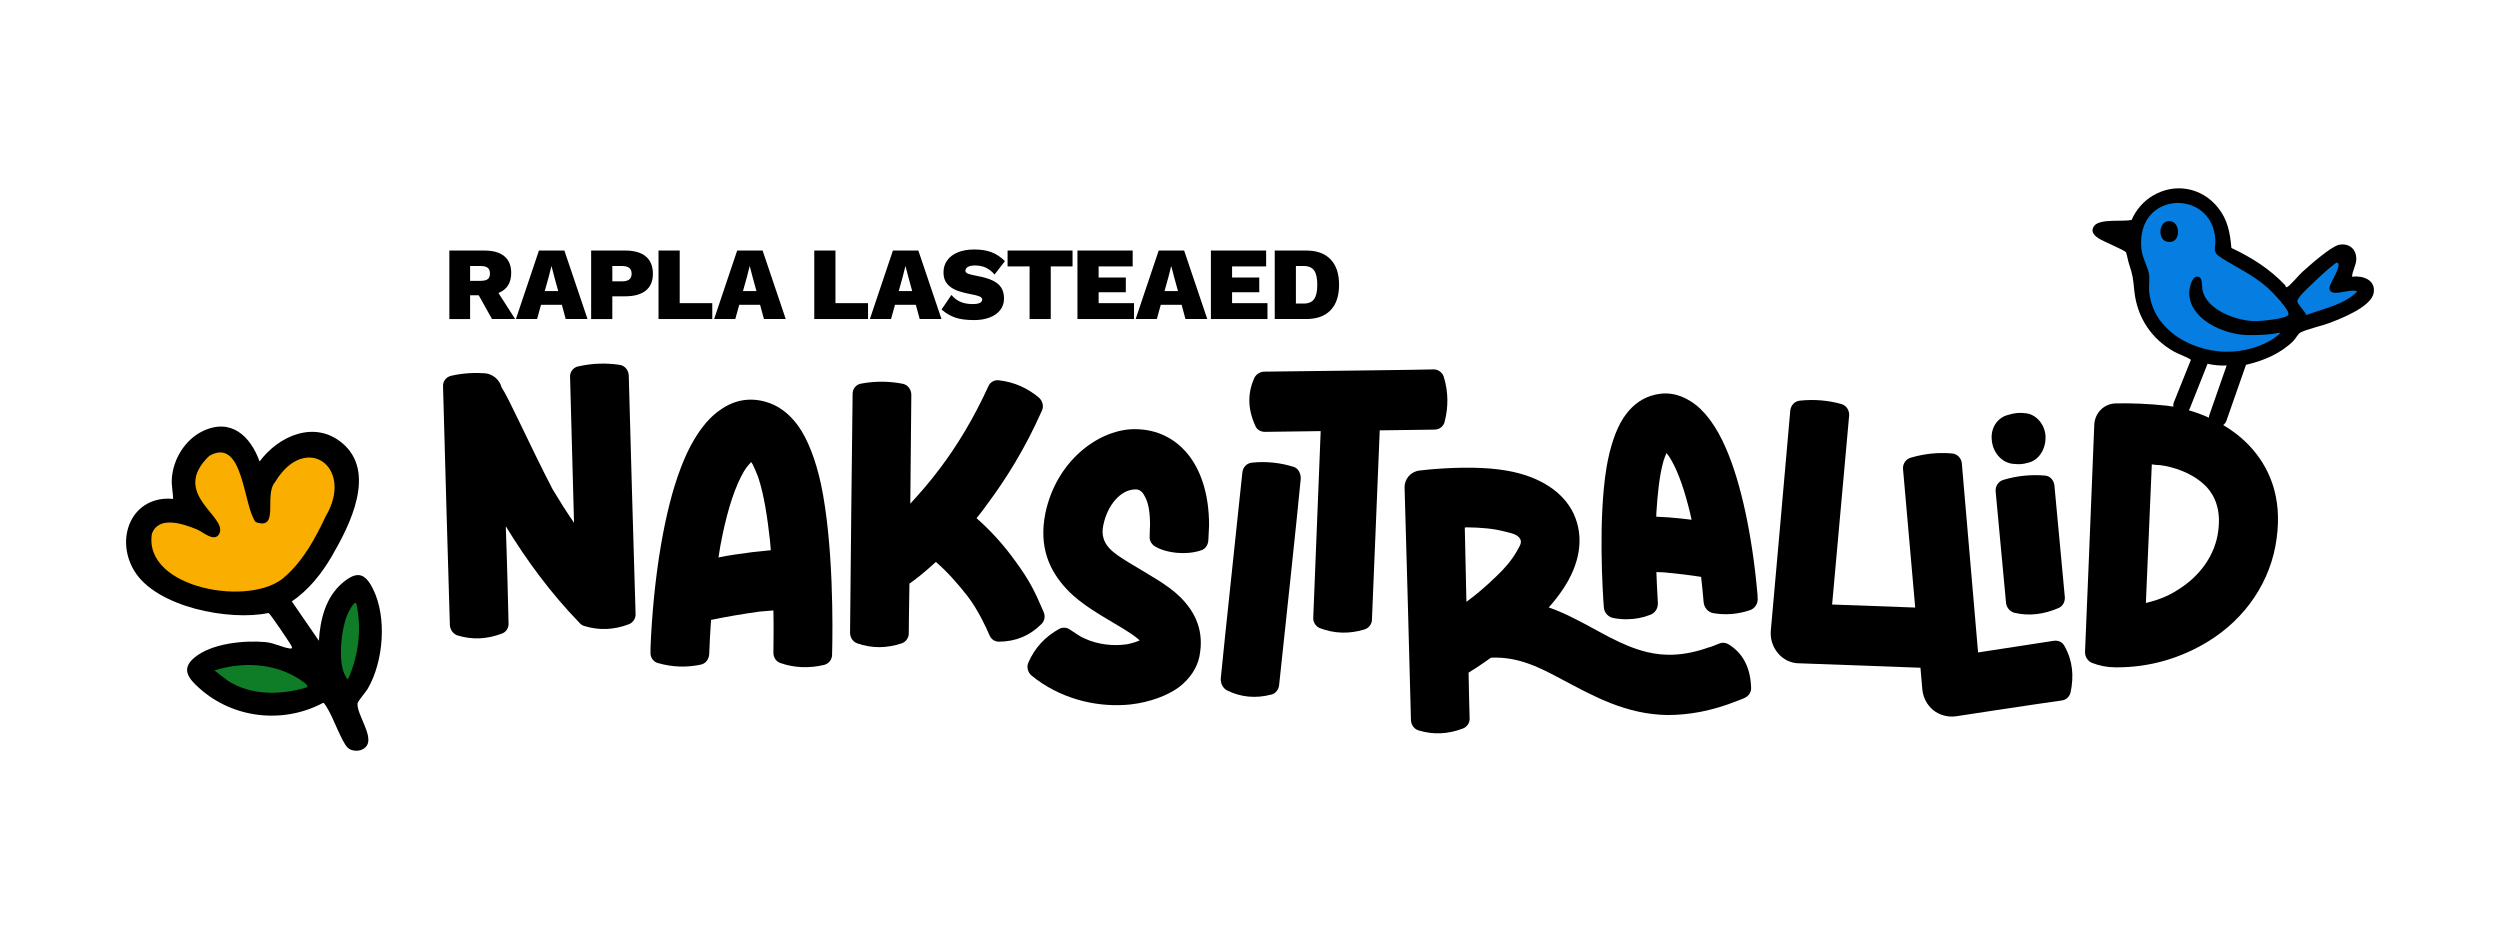 <?xml version="1.0" encoding="UTF-8"?> <svg xmlns="http://www.w3.org/2000/svg" id="Layer_1" data-name="Layer 1" viewBox="0 0 1600 601.03"><defs><style> .cls-1 { fill: #057de1; } .cls-2 { fill: #0f7d28; } .cls-3 { fill: #faaf00; } </style></defs><path d="M228.85,450.14c.15-1.42,5.21-7.16,6.45-9.26,10.19-17.38,12.51-45.89,3.35-64.1-5.19-10.34-10.36-11.33-19.3-3.86-10.9,9.12-14.46,23.52-15.26,37.16l-17.32-25.18c10.7-7.24,19.09-17.77,25.57-28.89,11.57-19.84,28.93-54.01,6.54-72.56-17.68-14.67-40.65-4.45-52.75,11.9-5.86-16.33-18.34-28.06-36.37-19.43-11.31,5.42-19.04,18.01-19.8,30.54-.27,4.51.75,8.44.85,12.83-26.18-2.42-37.62,24.83-24.93,45.97,14,23.34,61.03,32.35,86,27.04,1.17.59,14.46,20.27,14.85,21.52.38,1.23-.09,1.36-1.21,1.21-4.67-.61-10.13-3.61-15.71-4.1-13.7-1.22-34.42.82-45.36,9.91-9,7.48-3.51,13.68,3.3,19.76,21.6,19.32,53.67,22.85,79.14,9.17.88.21,2.79,3.8,3.4,4.87,3.22,5.58,8.42,19.78,11.93,23.55,3.23,3.47,10.28,3.02,12.75-1.33,3.72-6.58-6.84-20-6.13-26.74Z"></path><path d="M396.69,233.54c-8.43-1.32-17.47-1.14-26.85,1-3.05.71-5.23,3.54-4.99,6.93.32,14.56,1.61,56.49,2.53,93.11-4.78-6.94-9.34-14.13-13.66-21.35-14.61-28.08-27.67-57.73-32.73-65.38-1.29-4.77-5.36-8.35-10.4-8.95-6.94-.46-14.31-.16-21.81,1.6-3.28.73-5.47,3.56-5.23,6.94.58,24.98,3.69,129.71,4.37,152.74.21,2.9,2.05,5.44,4.74,6.45,9.5,2.95,19,2.49,28.51-1.13,2.8-.94,4.5-3.73,4.3-6.63-.23-9.95-.8-34.93-1.77-62.07,13.2,21.62,28.76,42.83,47.01,61.65.78.91,1.79,1.81,3.25,2.19,9.5,2.95,19,2.49,28.51-1.13,2.56-.92,4.5-3.73,4.3-6.63-.71-23.52-3.79-127.76-4.37-152.74-.24-3.38-2.57-6.13-5.71-6.62Z"></path><path d="M510.91,272.66c-5.94-8.24-13.07-13.33-20.91-15.51-10.22-2.91-20.2-1.21-29.23,5.33-9.27,6.3-18.3,18.9-25.19,37.32-10.22,26.66-17.34,68.82-19.25,114.62v3.15c-.24,3.15,1.9,6.06,4.75,6.79,9.27,2.67,18.53,2.91,27.57.97,3.09-.72,4.99-3.39,5.23-6.54.24-7.27.71-14.78,1.19-22.05,10.45-2.18,20.67-3.88,31.13-5.33,2.85-.24,5.94-.48,8.79-.73.24,11.87,0,21.57,0,27.14,0,2.91,1.66,5.57,4.51,6.54,9.03,3.15,18.54,3.39,27.8,1.21,3.09-.73,5.23-3.39,5.23-6.55.48-16.72.95-71.24-7.13-109.29-3.33-15.27-8.31-28.35-14.49-37.08ZM481.68,353.35c-7.36.97-14.73,1.94-21.86,3.4.71-5.09,1.66-9.94,2.61-14.54,3.56-16.96,8.08-31.02,13.78-40.71,1.19-1.94,3.09-4.36,4.51-5.82.24.48.71.97.95,1.45,1.19,2.43,2.38,5.09,3.56,8.24,3.8,11.39,5.94,25.93,7.6,40.95.24,1.94.24,3.88.48,5.82-3.8.48-7.6.72-11.64,1.21Z"></path><path d="M1124.76,380.15c-3.27-37.41-10.59-71.31-20.05-92.98-6.21-14.54-14.06-25.02-22.62-30.29-7.98-5.24-16.87-6.44-25.71-3.48-6.93,2.27-12.82,7.05-17.5,14.23-4.76,7.41-8.45,18.27-10.69,31.42-5.51,33.41-2.42,80.41-1.75,89.43.16,3.51,2.7,6.42,6.18,7.07,2.78.52,5.57.78,8.32.78,5.33,0,10.54-.98,15.35-2.9,3.03-1.19,4.89-4.14,4.74-7.51-.06-1.3-.15-2.86-.24-4.66-.23-4-.51-9.18-.7-15.13l4.84.17c8.56.79,16.36,1.74,23.78,2.9.61,5.51,1.19,10.92,1.62,16.31.43,3.58,2.85,6.29,6.2,6.92,7.88,1.32,15.72.68,23.33-1.88,3.29-1.02,5.46-4.42,5.03-8.05l-.11-2.35ZM1067.51,331.1c-1.59-.12-3.14-.19-4.66-.26-.95-.04-1.9-.09-2.84-.15,0-.13,0-.27,0-.41.01-.75.02-1.49.08-2.27.7-10.87,1.79-23.29,4.55-33.03.55-1.69,1.15-3.33,1.88-5.06.6.71,1.17,1.45,1.6,2.07,4.6,7.05,8.78,17.79,12.43,31.92.7,2.75,1.42,5.67,2.07,8.72-4.9-.66-9.95-1.09-15.12-1.54Z"></path><path d="M667.99,391.81c-5.9-13.87-9.45-20.78-18.14-32.63-7.46-10.42-15.83-19.61-24.88-27.55,2.29-2.74,4.58-5.72,6.85-8.95,11.87-15.9,24.32-35.7,34.98-59.82,1.34-2.71.52-6.08-1.69-8.19-7.33-6.31-16.01-10.14-25.79-11.28-2.87-.39-5.67,1.15-6.78,3.86-9.57,20.92-20.2,38.24-30.7,52.16-6.84,9.2-13.5,16.69-19.25,22.93.25-29.83.55-58.21.66-69.85-.11-3.39-2.34-6.23-5.45-6.86-8.38-1.67-17.41-1.86-26.87-.09-3.07.58-5.36,3.33-5.26,6.72-.41,24.98-1.4,129.76-1.63,152.8.09,2.91,1.6,5.53,4.49,6.64,9.38,3.33,18.88,3.27,28.53.04,2.59-.81,4.64-3.54,4.55-6.45.05-6.06.17-17.46.43-31.77,3.73-2.55,9.53-7.1,16.92-13.89,7.33,6.31,13.99,13.85,20.43,22.12,6.45,8.52,11.54,19.26,13.86,24.76,1.03,2.63,3.46,4.25,6.31,4.16,10.46-.1,19.61-3.79,27.22-11.55,1.84-2,2.22-4.92,1.2-7.31Z"></path><path d="M724.63,274.68c-22.57.97-48.71,20.84-55.6,53.8-4.28,21.33,2.38,36.59,13.78,48.71,9.5,10.18,23.76,17.69,36.12,25.2,3.56,2.18,6.89,4.36,9.74,6.79l.71.73c-2.38.97-5.46,1.94-8.08,2.42-8.32,1.21-18.3.48-27.57-3.88-1.9-.72-6.18-3.64-9.03-5.57-2.14-1.45-4.51-1.45-6.65-.48-9.27,5.09-15.92,12.36-19.96,21.81-1.19,2.67-.24,6.06,1.9,7.99,1.66,1.21,3.09,2.43,3.09,2.43,19.01,14.06,41.59,18.18,60.36,16.23,12.83-1.45,23.76-5.81,30.89-10.9,7.6-5.81,11.88-12.84,13.31-19.87,3.09-15.75-2.14-27.87-12.36-38.04-8.32-8.24-21.15-14.78-33.27-22.29-8.79-5.58-18.54-10.9-15.92-23.51,2.61-13.09,11.17-22.78,20.2-23.02,2.61-.24,4.75,1.21,6.18,4.12,2.61,4.36,3.56,10.66,3.56,18.9,0,0-.24,4.12-.24,7.03-.24,2.43.95,4.61,2.85,6.06,6.89,4.6,20.91,6.3,30.65,2.67,2.38-.97,3.8-3.39,4.04-6.06.24-3.88.48-9.69.48-9.69,0-21.33-5.94-36.11-13.54-45.56-9.5-11.63-22.34-16.48-35.65-15.99Z"></path><path d="M827.91,298.78c-8.42-2.61-17.4-3.68-26.74-2.67-3.35.32-5.89,3.07-6.11,6.74-2.76,26.94-11.37,106.47-13.77,131.33-.18,3.15,1.31,6.14,3.84,7.6,9.02,4.5,18.5,5.33,28.41,2.77,2.89-.61,4.96-3.38,5.14-6.53,2.67-25.37,11.24-104.38,13.77-131.33.21-3.67-1.5-6.94-4.54-7.91Z"></path><path d="M924.59,269.85c2.38-9.21,2.38-18.9-.47-28.35-.71-2.91-3.56-5.09-6.41-5.09-3.8.24-89.35,1.21-109.07,1.45-2.38.24-4.75,1.7-5.94,4.12-4.04,9.21-4.52,19.14.71,30.53.95,2.42,3.33,3.88,6.18,3.88,2.61,0,17.58-.24,35.65-.48l-4.75,119.23c-.24,2.91,1.42,5.57,4.04,6.79,9.27,3.63,19.01,3.88,28.52.97,2.85-.73,4.99-3.4,4.99-6.3.71-18.9,3.8-90.15,4.99-121.17,19.49-.24,35.17-.48,35.17-.48,3.09,0,5.7-2.18,6.41-5.09Z"></path><path d="M1106.32,412.4c-1.75-1.09-3.92-1.41-6-.52-2.32.9-5.78,2.38-6.73,2.45-15.57,5.54-28.18,5.76-39.58,2.97-16.73-4.09-30.52-13.5-45.35-20.89-5.7-2.97-11.36-5.47-17.47-7.68,3.31-3.65,6.15-7.27,8.73-11.1,11.21-16.39,14.25-33.63,7.19-48.89-6.75-14.32-22.21-23.85-42.25-27.44-14.24-2.57-31.14-2.28-46.07-1.16-1.66.12-6.16.46-10.41,1.02-5.43.65-9.62,5.34-9.45,10.92.21,2.9,3.69,133.61,4.08,148.89.21,2.9,1.82,5.45,4.75,6.45,9.51,2.93,19,2.46,28.51-1.17,2.56-.92,4.5-3.74,4.29-6.64-.17-5.58-.46-16.25-.67-29.11,2.28-1.38,7.52-4.7,14.32-9.58,17.81-.85,31.69,6.61,45.32,13.84,20.82,11.07,41.17,22.42,67.65,22.86,13.34-.03,27.95-2.34,45.08-9.22,1.17-.33,3.01-1.2,4.4-1.79,2.54-1.16,4.26-3.72,4.05-6.62-.43-12.6-5.16-21.97-14.38-27.59ZM970.73,352.85c-3.17,5.58-7.78,11.03-13.14,16.05-6.23,6.06-12.74,11.65-19.08,16.26l-1.05-47.55c.47-.04.95-.07,1.42-.11,8.35.1,16.49.7,23.78,2.59,4.37,1.13,8.71,1.78,10.37,5.05,1.14,2.59-.83,4.92-2.3,7.71Z"></path><path d="M1314.61,410.08c-15.04,2.33-48.64,7.48-48.64,7.48,0,0-8.99-105.14-10.43-121.32-.42-3.12-2.92-5.71-6.07-6.01-8.5-.78-17.51-.01-26.73,2.73-3,.9-5,3.87-4.82,7.03.93,9.99,4.68,52.92,7.81,88.84-21.12-.81-53.17-1.94-53.17-1.94,0,0,9.5-105.09,10.9-121.04.15-3.39-1.86-6.39-4.92-7.26-8.23-2.31-17.23-3.19-26.78-2.16-3.11.35-5.6,2.9-5.98,6.29-1.47,17.64-12.46,140.85-12.46,140.85-.47,5.32,1.21,10.48,4.61,14.52,3.4,4.03,8.29,6.43,13.52,6.42,0,0,52.31,1.96,77.64,2.84.74,8.47,1.19,13.76,1.19,13.76.47,5.32,3.02,10.1,7.07,13.45,4.01,3.11,9.25,4.59,14.43,3.87,0,0,49.59-7.61,67.95-10.16,2.82-.39,4.92-2.64,5.51-5.41,2.02-10.06,1.44-19.76-3.91-29.29-1.29-2.51-3.87-3.87-6.7-3.47Z"></path><path d="M1282.22,307.1c-3.23.94-5.23,3.91-5.02,7.3,1.26,13.03,5.55,59.53,6.68,71.6.38,2.88,2.39,5.29,5.13,6.14,9.66,2.33,19.08,1.02,28.38-2.96,2.73-1.11,4.26-4.01,4.11-6.93-1.16-12.31-5.42-58.57-6.68-71.6-.45-3.36-2.72-5.98-5.88-6.28-8.73-.74-17.74.01-26.73,2.73Z"></path><path d="M1288.77,296.9c4.37.38,5.54.21,9.72-.86,6.94-1.94,11.22-9.38,10.6-17.61-.79-7.72-6.56-13.27-12.41-13.93-4.63-.58-7.22-.22-12.07,1.19-6.23,1.84-10.67,8.09-9.88,15.8.65,8.47,6.79,14.95,14.05,15.41Z"></path><path d="M300.87,188.97h5.51l8.5,15.21h14.81l-10.69-16.67c5.45-2.17,8.17-6.44,8.17-12.82,0-4.69-1.46-8.26-4.38-10.69-2.92-2.44-7.17-3.65-12.75-3.65h-22.45v43.84h13.28v-15.21ZM300.87,170.24h6.58c2.17,0,3.73.38,4.68,1.13.95.75,1.43,1.97,1.43,3.65s-.46,2.89-1.39,3.62c-.93.73-2.5,1.1-4.72,1.1h-6.58v-9.5Z"></path><path d="M346.25,195.08h13.35l2.46,9.1h13.95l-14.81-43.84h-16.27l-14.75,43.84h13.55l2.52-9.1ZM351.09,177.54l1.79-7.11h.13l1.86,7.17,2.39,8.7h-8.63l2.46-8.77Z"></path><path d="M413.34,164.13c-3.01-2.52-7.42-3.78-13.22-3.78h-21.79v43.84h13.55v-14.55h8.24c5.76,0,10.15-1.23,13.19-3.69,3.03-2.46,4.55-6.01,4.55-10.66,0-4.92-1.51-8.64-4.52-11.16ZM402.71,178.87c-1.02.8-2.61,1.2-4.78,1.2h-6.04v-9.83h6.04c2.17,0,3.76.4,4.78,1.2,1.02.8,1.53,2.04,1.53,3.72s-.51,2.92-1.53,3.72Z"></path><polygon points="455.86 194.02 435.01 194.02 435.01 160.34 421.45 160.34 421.45 204.18 455.86 204.18 455.86 194.02"></polygon><path d="M473.11,195.08h13.35l2.46,9.1h13.95l-14.81-43.84h-16.27l-14.75,43.84h13.55l2.52-9.1ZM477.96,177.54l1.79-7.11h.13l1.86,7.17,2.39,8.7h-8.63l2.46-8.77Z"></path><polygon points="555.54 194.02 534.69 194.02 534.69 160.34 521.13 160.34 521.13 204.18 555.54 204.18 555.54 194.02"></polygon><path d="M572.79,195.08h13.35l2.46,9.1h13.95l-14.81-43.84h-16.27l-14.75,43.84h13.55l2.52-9.1ZM577.64,177.54l1.79-7.11h.13l1.86,7.17,2.39,8.7h-8.63l2.46-8.77Z"></path><path d="M622.6,194.61c-2.97,0-5.55-.45-7.74-1.36-2.19-.91-4.18-2.4-5.95-4.48l-6.31,9.3c2.66,2.35,5.53,4.06,8.63,5.15,3.1,1.08,7.17,1.63,12.22,1.63,3.63,0,6.88-.53,9.76-1.59,2.88-1.06,5.16-2.63,6.84-4.72,1.68-2.08,2.52-4.58,2.52-7.51,0-2.75-.59-5.05-1.76-6.91-1.17-1.86-3.03-3.4-5.58-4.62-2.55-1.22-5.94-2.2-10.2-2.96-2.57-.49-4.41-.95-5.51-1.39-1.11-.44-1.66-1.06-1.66-1.86,0-1.02.53-1.84,1.59-2.46,1.06-.62,2.55-.93,4.45-.93,2.61,0,4.93.45,6.94,1.36,2.01.91,3.91,2.38,5.68,4.42l6.64-8.57c-2.79-2.7-5.7-4.62-8.74-5.75-3.03-1.13-6.65-1.69-10.86-1.69s-7.66.62-10.63,1.86c-2.97,1.24-5.23,2.97-6.78,5.18-1.55,2.21-2.32,4.76-2.32,7.64,0,3.06.8,5.5,2.39,7.34,1.59,1.84,3.6,3.22,6.01,4.15,2.41.93,5.39,1.73,8.93,2.39,2.61.49,4.51.97,5.68,1.46,1.17.49,1.76,1.15,1.76,1.99,0,1.95-2.02,2.92-6.04,2.92Z"></path><polygon points="658.94 204.18 672.48 204.18 672.48 170.5 686.43 170.5 686.43 160.34 644.85 160.34 644.85 170.5 658.94 170.5 658.94 204.18"></polygon><polygon points="725.77 194.02 703.12 194.02 703.12 187.04 720.52 187.04 720.52 177.61 703.12 177.61 703.12 170.5 724.91 170.5 724.91 160.34 689.57 160.34 689.57 204.18 725.77 204.18 725.77 194.02"></polygon><path d="M742.89,195.08h13.35l2.46,9.1h13.95l-14.81-43.84h-16.27l-14.75,43.84h13.55l2.52-9.1ZM747.74,177.54l1.79-7.11h.13l1.86,7.17,2.39,8.7h-8.63l2.46-8.77Z"></path><polygon points="811.18 194.02 788.53 194.02 788.53 187.04 805.93 187.04 805.93 177.61 788.53 177.61 788.53 170.5 810.32 170.5 810.32 160.34 774.98 160.34 774.98 204.18 811.18 204.18 811.18 194.02"></polygon><path d="M851.6,198.5c3.61-3.79,5.41-9.2,5.41-16.24s-1.8-12.45-5.41-16.24c-3.61-3.79-8.82-5.68-15.64-5.68h-20.13v43.84h20.13c6.82,0,12.03-1.89,15.64-5.68ZM829.38,194.28v-24.04h4.91c3.19,0,5.45.96,6.78,2.89,1.33,1.93,1.99,4.97,1.99,9.13s-.66,7.21-1.99,9.13c-1.33,1.93-3.59,2.89-6.78,2.89h-4.91Z"></path><path d="M1505.3,177.09c.21-3.74,2.58-7.23,2.72-10.96.24-6.63-4.61-10.79-11.14-9.43-5.1,1.08-18.93,13.27-23.36,17.32-2.27,2.06-7.47,8.38-9.46,9.5-.38.21-.59.38-1.12.24-.03-.49-.21-1.01-.56-1.36-9.64-10.23-21.61-17.77-34.29-23.71-.84-9.78-2.37-18.09-8.62-25.87-10.27-12.78-27.38-16.06-41.59-7.65-6.04,3.56-10.89,9.18-13.65,15.61-5.69,1.19-20.25-.94-23.88,3.7-2.65,3.39-.31,6.01,2.62,8,2.79,1.92,16.9,7.61,17.7,9.04.77,2.3,1.08,4.75,1.82,7.09,2.62,8,2.65,9.39,3.49,17.67,1.75,16.87,10.96,30.73,25.7,38.93,1.54.87,10.3,4.33,10.48,5.13l-10.89,27.13c-.37.92-.47,1.87-.34,2.78-1.48-.26-2.9-.46-4.25-.62-11.16-1.21-22.81-1.7-32.79-1.45-7.36.24-13.07,6.06-13.54,13.33-1.43,37.8-5.94,145.88-5.94,145.88,0,2.91,1.66,5.57,4.28,6.79,4.99,1.94,9.98,2.91,15.21,2.91,22.34.24,42.54-6.3,59.17-16.48,24.24-14.78,40.4-38.77,43.96-65.92,3.8-27.14-4.99-46.28-17.59-59.61-5-5.25-10.7-9.57-16.61-13.06.92-.64,1.66-1.55,2.06-2.69l12.55-35.85c11.14-2.55,22-7.12,30.24-15.19,1.4-1.33,3-4.61,4.57-5.45,4.16-2.2,14.04-4.36,19.27-6.39,7.47-2.9,26.29-10.27,27.66-19.1,1.33-8.35-7.09-11.1-13.86-10.27ZM1419.7,339.6c-1.9,15.75-11.88,29.32-26.14,38.05-5.94,3.88-12.83,6.54-20.2,8.24,1.19-28.84,2.85-67.12,3.8-88.69,1.66.24,3.56.48,5.23.48,8.08.97,21.15,4.85,29.94,14.06,5.7,6.3,9.03,15.27,7.36,27.87ZM1414,265.55c-.2.58-.3,1.17-.3,1.75-4.36-1.96-8.7-3.52-12.84-4.72.22-.32.42-.67.57-1.05l11.41-28.71c4.02.91,8.1,1.29,12.22,1.08l-11.06,31.65Z"></path><path class="cls-1" d="M1464.53,201.51c-1.58,2.72-18.49,4.12-21.96,4.01-11.55-.37-30.31-7.11-33-19.93-.55-2.6.58-8.88-3.72-8.54-3.14.25-4.81,7.79-4.78,10.31.22,17.32,22.42,26.71,37.04,27.08,4.98.13,11.63-.14,16.18-.7,1.74-.21,3.54-.93,5.29-.72-7.7,7.46-20.29,11.39-30.9,12.01-23.73,1.38-51.12-12.92-53.23-38.76-.29-3.52.44-7.58-.14-11-.85-5.04-4.33-10.27-4.87-16.3-3.35-37.22,45.16-38.1,47.34-6.11.46,6.8-2.63,8.05,4.3,12.42,10.27,6.47,20,10.69,29.41,19.07,2.36,2.1,14.56,14.54,13.03,17.17ZM1387.59,141.52c-6.77.82-7.04,14.64,2.05,13.24,6.4-.99,5.55-14.16-2.05-13.24Z"></path><path class="cls-1" d="M1508.63,186.56c-8.33,8.55-21.64,10.88-32.55,15.06-.81-2.14-5.61-6.9-5.79-8.74-.1-1.02,1.69-3.23,2.39-4.1,2.16-2.69,21-20.62,22.85-20.63,2.42-.01.45,4.29,0,5.59-.96,2.73-4.85,8.66-4.71,10.84.39,6.4,13.87-.5,17.81,1.99Z"></path><g><path class="cls-3" d="M208.37,330.57c-6.55,13.96-14.09,27.89-25.73,38.24-21.18,20.29-91.16,8.02-85.42-27.22,4.4-11.94,20.39-6.2,29.03-2.67,3.66,1.5,10.39,7.96,13.76,3.26,7.37-11.29-32.05-25.61-6.01-50.49,21.99-12.34,21.54,32.22,29.65,42.44,15.6,5.57,5.03-17.15,12.39-25.59,19.36-32.3,51.19-9.73,32.34,22.02Z"></path><path class="cls-2" d="M196.66,439.8c-16.75,5.19-36.2,5.53-51.28-4.42l-8.14-6.29c16.71-5.35,35.66-4.86,51.19,3.69,1.39.77,9.45,5.37,8.24,7.02Z"></path><path class="cls-2" d="M228.03,386.15c3.63,16.18,1.47,33.65-5.36,48.7-1.39-1.43-2.31-3.45-2.93-5.32-3.09-9.32-1.26-26.55,2.37-35.69.38-.96,4.26-9.46,5.92-7.69Z"></path></g></svg> 
